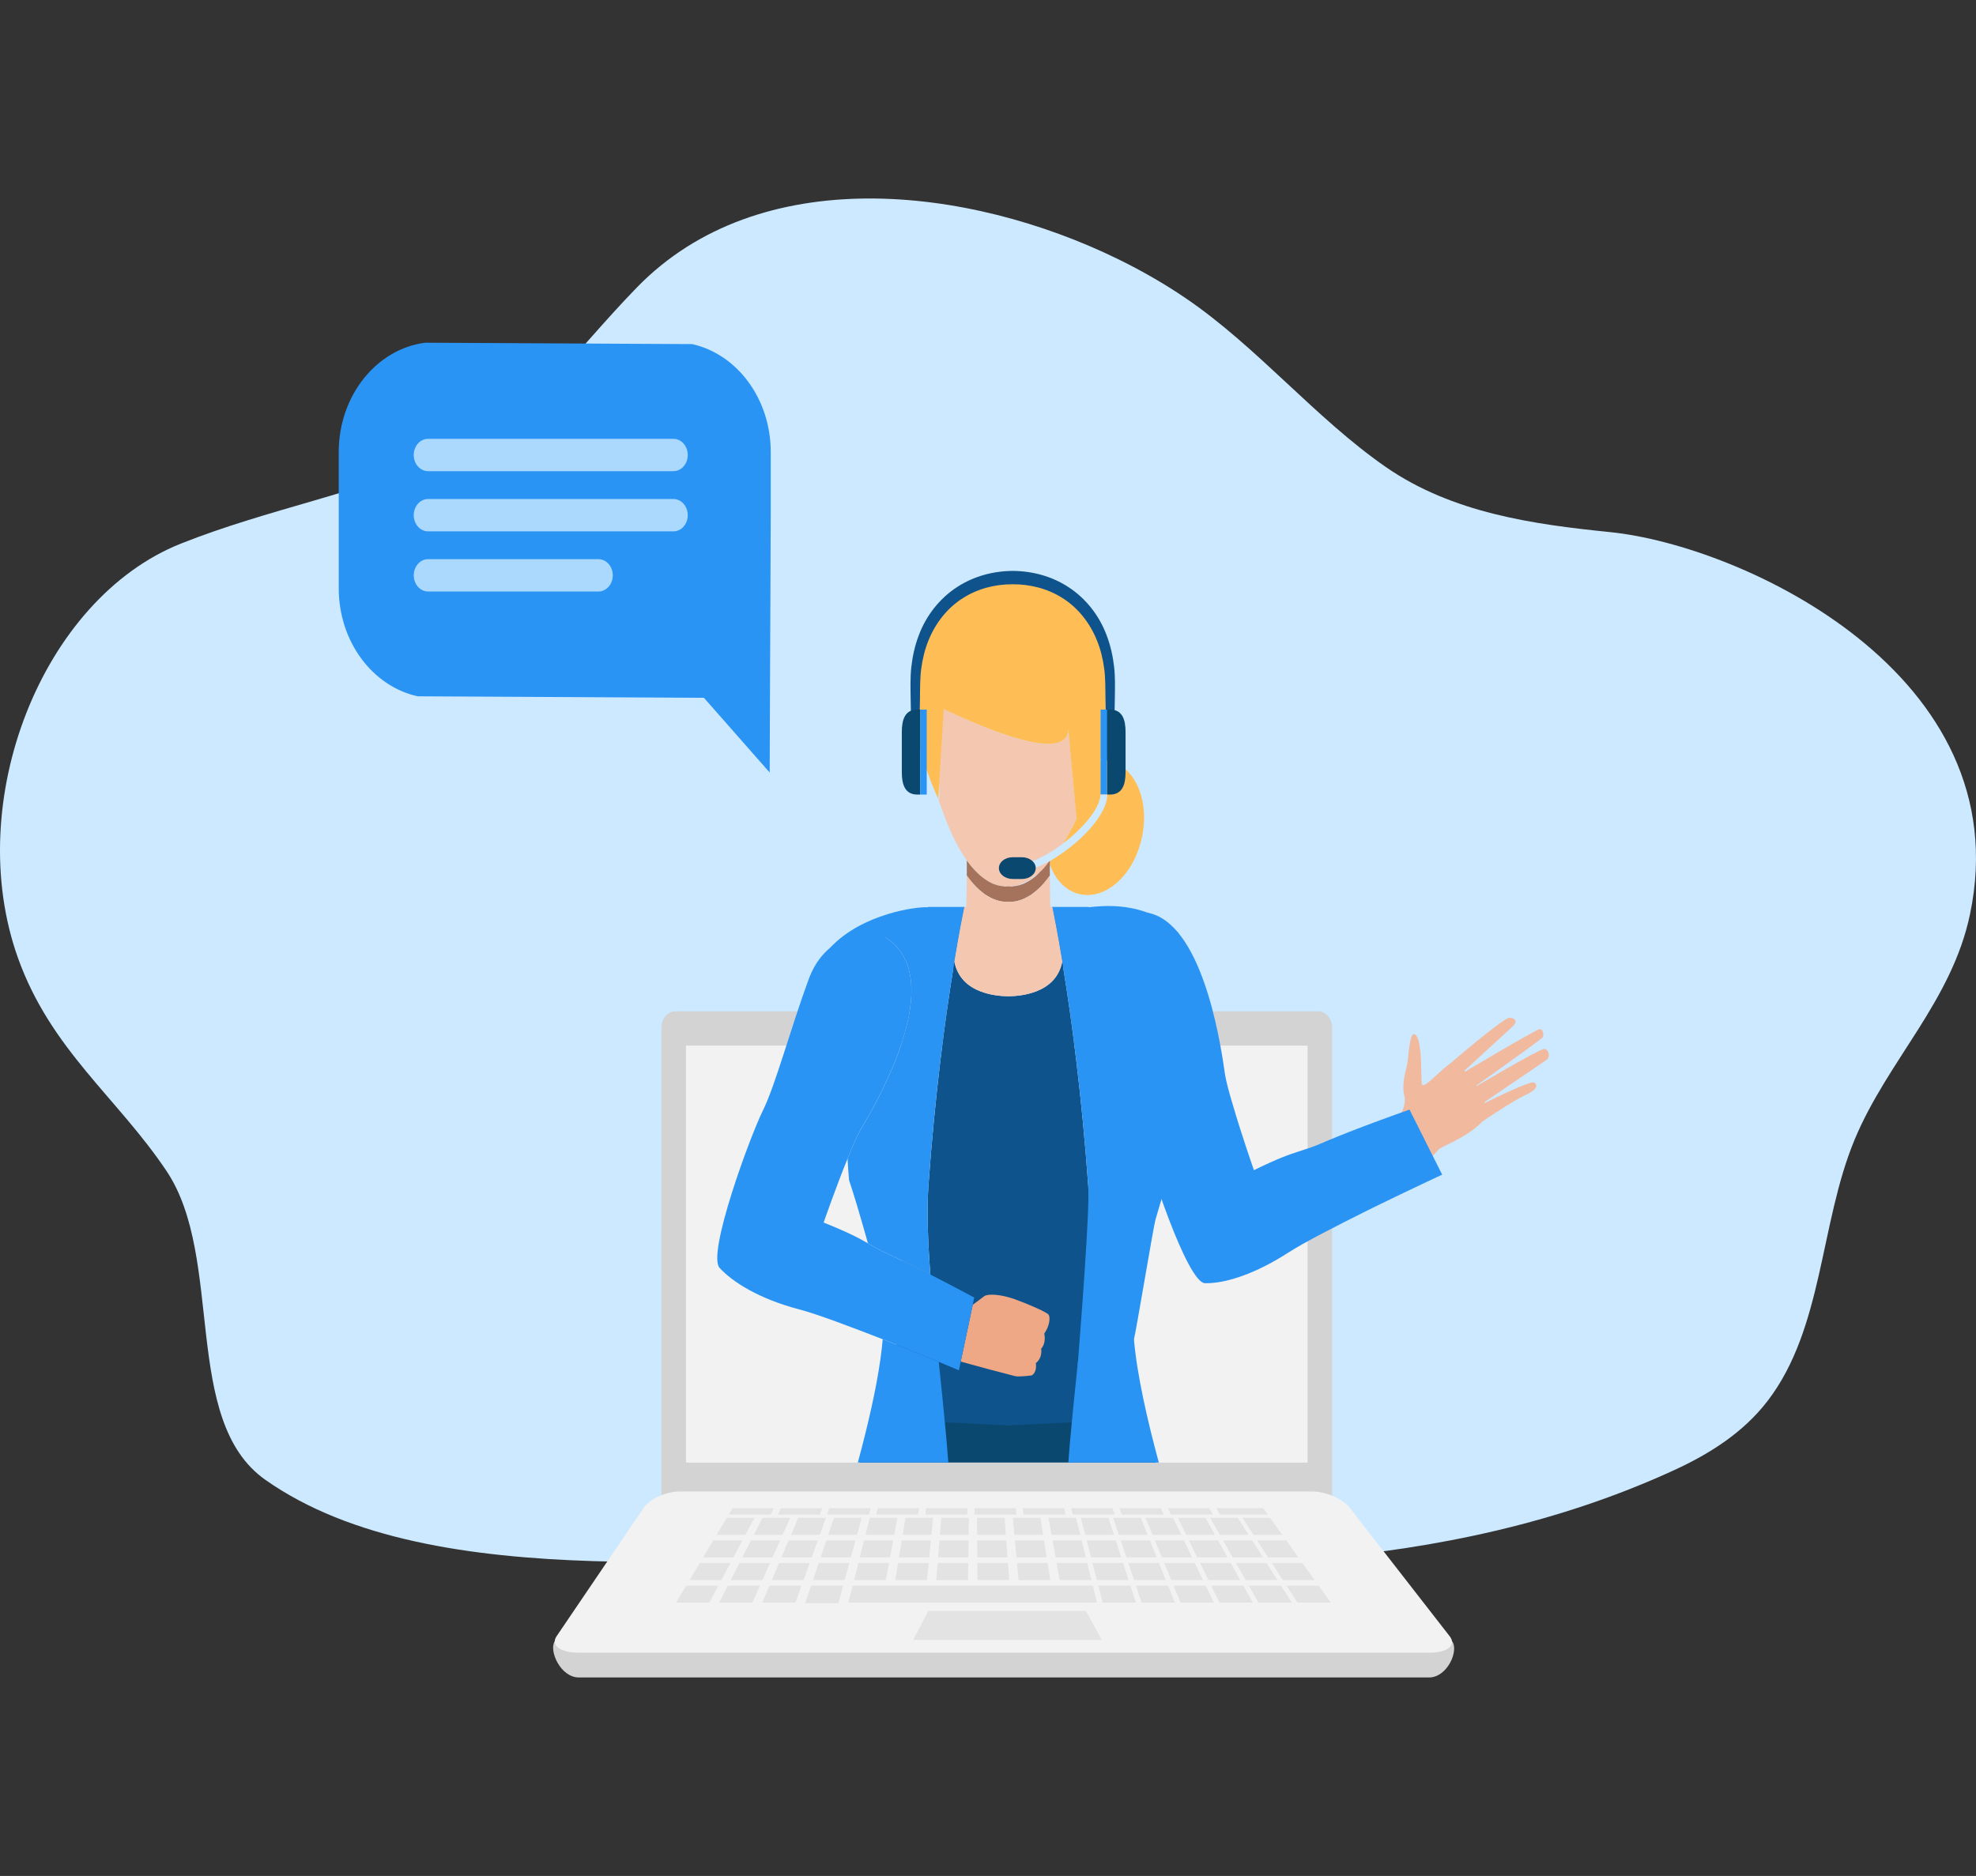 <svg width="119" height="113" viewBox="0 0 119 113" fill="none" xmlns="http://www.w3.org/2000/svg">
<rect x="0" y="0" width="119" height="113" fill="#333333" stroke="none"/>
<g clip-path="url(#clip0_119_605)">
<path d="M67.337 15.611C68.793 16.324 70.158 17.113 71.395 17.955C75.72 20.895 79.199 25.176 83.449 28.125C87.462 30.909 92.363 31.586 96.955 32.051C104.96 32.863 121.655 40.644 118.64 55.066C117.544 60.314 113.676 63.879 111.696 68.632C109.59 73.687 109.811 79.993 106.457 84.376C104.982 86.303 102.945 87.576 100.854 88.54C86.94 94.954 71.314 94.656 56.559 93.949C44.914 93.391 26.209 96.341 15.98 89.138C10.902 85.562 13.543 75.787 10.029 70.537C7.076 66.125 3.057 63.227 1.083 57.705C-2.277 48.308 2.512 36.079 10.897 32.743C16.136 30.658 21.687 29.703 26.866 27.414C32.217 25.048 34.279 21.504 38.36 17.31C45.737 9.728 58.293 11.184 67.337 15.611Z" fill="#CCE9FF"/>
<path d="M80.224 90.38H39.833V61.892C39.833 61.354 40.213 60.918 40.681 60.918H79.376C79.844 60.918 80.224 61.354 80.224 61.892V90.38Z" fill="#D3D3D3"/>
<path d="M41.311 62.982H78.746V88.103H41.311V62.982Z" fill="#F2F2F2"/>
<path d="M33.409 98.86C33.038 99.408 33.747 101.043 34.86 101.043H86.061C87.172 101.043 87.873 99.408 87.447 98.86H33.409Z" fill="#D3D3D3"/>
<path d="M87.304 98.561C87.73 99.108 87.172 99.551 86.061 99.551H34.86C33.747 99.551 33.147 99.108 33.518 98.561L38.76 90.832C39.131 90.284 40.103 89.841 40.931 89.841H79.023C79.85 89.841 80.866 90.284 81.292 90.832C83.296 93.409 85.3 95.984 87.304 98.561Z" fill="#F2F2F2"/>
<g opacity="0.5">
<path d="M44.889 92.448H43.16C43.404 92.039 43.527 91.835 43.771 91.426H45.432L44.889 92.448ZM47.13 92.448H45.401C45.611 92.039 45.715 91.835 45.924 91.426H47.585L47.13 92.448ZM46.414 91.23H43.89L44.118 90.849H46.604L46.414 91.23ZM49.373 91.23L46.848 91.23L47.031 90.849H49.517C49.459 91.001 49.43 91.078 49.373 91.23ZM52.332 91.23H49.807L49.943 90.849H52.431L52.332 91.23ZM55.291 91.23H52.766L52.857 90.849H55.343C55.323 91.001 55.312 91.078 55.291 91.23ZM58.25 91.23H55.725L55.77 90.849H58.257L58.25 91.23ZM61.209 91.23H58.684V90.849H61.17C61.186 91.001 61.193 91.078 61.209 91.23ZM64.168 91.23H61.643L61.597 90.849H64.084C64.117 91.001 64.134 91.078 64.168 91.23ZM67.127 91.23H64.602L64.511 90.849H66.997C67.049 91.001 67.075 91.078 67.127 91.23ZM70.087 91.23H67.561C67.506 91.078 67.478 91.001 67.423 90.849H69.911L70.087 91.23ZM73.045 91.23H70.52C70.447 91.078 70.41 91.001 70.338 90.849H72.823C72.912 91.001 72.956 91.078 73.045 91.23ZM76.347 91.23H73.479L73.251 90.849H76.074C76.183 91.001 76.238 91.078 76.347 91.23ZM49.371 92.448H47.642C47.816 92.039 47.903 91.835 48.076 91.426L49.737 91.426C49.591 91.835 49.517 92.039 49.371 92.448ZM51.611 92.448H49.882C50.021 92.039 50.09 91.835 50.229 91.426L51.89 91.426L51.611 92.448ZM53.853 92.448H52.124C52.227 92.039 52.279 91.835 52.382 91.426H54.042C53.967 91.835 53.928 92.039 53.853 92.448ZM56.093 92.448H54.365C54.432 92.039 54.466 91.834 54.534 91.426H56.195C56.154 91.835 56.133 92.039 56.093 92.448ZM58.333 92.448H56.606L56.687 91.426H58.347C58.342 91.835 58.339 92.039 58.333 92.448ZM60.575 92.448H58.846L58.84 91.426H60.5C60.53 91.835 60.545 92.039 60.575 92.448ZM62.816 92.448H61.087L60.993 91.426H62.652C62.718 91.835 62.75 92.039 62.816 92.448ZM65.056 92.448H63.328C63.255 92.039 63.218 91.835 63.144 91.426H64.805C64.905 91.835 64.955 92.039 65.056 92.448ZM44.165 93.81H42.346L42.956 92.788H44.708L44.165 93.81ZM46.524 93.81H44.705C44.914 93.402 45.019 93.197 45.228 92.788H46.98C46.797 93.197 46.706 93.402 46.524 93.81ZM48.883 93.81H47.063C47.237 93.402 47.323 93.197 47.497 92.788H49.248C49.102 93.197 49.029 93.402 48.883 93.81ZM51.241 93.81H49.421C49.559 93.402 49.629 93.197 49.767 92.788H51.519C51.408 93.197 51.352 93.402 51.241 93.81ZM53.6 93.81H51.781C51.884 93.402 51.935 93.197 52.038 92.789C52.739 92.789 53.089 92.788 53.789 92.788C53.713 93.197 53.676 93.402 53.6 93.81ZM55.958 93.81H54.138L54.308 92.788H56.059C56.019 93.197 55.998 93.402 55.958 93.81ZM58.316 93.81H56.497L56.578 92.788H58.329L58.316 93.81ZM60.675 93.81H58.855L58.849 92.788H60.6C60.63 93.197 60.645 93.402 60.675 93.81ZM63.033 93.81H61.214C61.176 93.402 61.157 93.197 61.119 92.788H62.87L63.033 93.81ZM65.391 93.81H63.572C63.499 93.402 63.462 93.197 63.389 92.788H65.14L65.391 93.81ZM43.441 95.173H41.531C41.775 94.764 41.898 94.559 42.142 94.151L43.984 94.151C43.767 94.559 43.658 94.764 43.441 95.173ZM45.918 95.173H44.008L44.53 94.151H46.373C46.191 94.559 46.099 94.764 45.918 95.173ZM48.394 95.173H46.483L46.918 94.151H48.76L48.394 95.173ZM50.87 95.173H48.959L49.305 94.151H51.148L50.87 95.173ZM53.346 95.173H51.436C51.539 94.764 51.592 94.559 51.694 94.151H53.536C53.461 94.559 53.422 94.764 53.346 95.173ZM55.822 95.173H53.912C53.979 94.764 54.014 94.559 54.082 94.151H55.924L55.822 95.173ZM58.297 95.173H56.388L56.469 94.151H58.311C58.306 94.559 58.303 94.764 58.297 95.173ZM60.775 95.173H58.864C58.862 94.764 58.861 94.559 58.858 94.151H60.7C60.73 94.559 60.745 94.764 60.775 95.173ZM63.251 95.173H61.342C61.303 94.764 61.284 94.559 61.246 94.151H63.088C63.153 94.559 63.186 94.764 63.251 95.173ZM65.726 95.173H63.816C63.743 94.764 63.706 94.559 63.633 94.151H65.475L65.726 95.173ZM42.717 96.534H40.716C40.96 96.126 41.083 95.922 41.328 95.513H43.26C43.08 95.854 42.899 96.194 42.717 96.534ZM45.312 96.534H43.311L43.834 95.513H45.767C45.585 95.922 45.493 96.126 45.312 96.534ZM47.905 96.534H45.904C46.078 96.126 46.165 95.922 46.339 95.513H48.272C48.125 95.922 48.052 96.126 47.905 96.534ZM50.49 96.567H48.486C48.63 96.146 48.701 95.935 48.844 95.514H50.777C50.663 95.935 50.605 96.146 50.49 96.567ZM66.062 96.534H51.092C51.194 96.126 51.246 95.922 51.349 95.513H65.811L66.062 96.534ZM54.997 98.779H66.353L65.397 97.039H55.901L54.997 98.779ZM67.084 92.448H65.355C65.249 92.039 65.197 91.835 65.092 91.426H66.752C66.885 91.834 66.95 92.039 67.084 92.448ZM67.525 93.81H65.705C65.6 93.402 65.548 93.197 65.442 92.788H67.195C67.326 93.197 67.393 93.402 67.525 93.81ZM67.967 95.173H66.056C65.951 94.764 65.899 94.559 65.794 94.151H67.636C67.768 94.559 67.834 94.764 67.967 95.173ZM68.409 96.534H66.407L66.144 95.513H68.077L68.409 96.534ZM69.11 92.448H67.381C67.244 92.039 67.175 91.835 67.038 91.426H68.699C68.863 91.835 68.946 92.039 69.11 92.448ZM69.659 93.81H67.839C67.702 93.402 67.633 93.197 67.496 92.788H69.248C69.412 93.197 69.494 93.402 69.659 93.81ZM70.207 95.173H68.296L67.953 94.151H69.795C69.96 94.559 70.042 94.764 70.207 95.173ZM70.755 96.534H68.753C68.617 96.126 68.548 95.922 68.411 95.513H70.344C70.508 95.922 70.59 96.126 70.755 96.534ZM71.137 92.448H69.408L68.985 91.426H70.646C70.843 91.835 70.941 92.039 71.137 92.448ZM71.791 93.81H69.972L69.549 92.788H71.301C71.497 93.197 71.596 93.402 71.791 93.81ZM72.447 95.173H70.536C70.367 94.764 70.283 94.559 70.113 94.151H71.956L72.447 95.173ZM73.101 96.534H71.1C70.931 96.126 70.846 95.922 70.677 95.513H72.61L73.101 96.534ZM73.164 92.448H71.435L70.933 91.426H72.593C72.822 91.835 72.935 92.039 73.164 92.448ZM73.925 93.81H72.105L71.603 92.788H73.354C73.582 93.197 73.697 93.402 73.925 93.81ZM74.686 95.173H72.776C72.575 94.764 72.475 94.559 72.273 94.151H74.116C74.344 94.559 74.458 94.764 74.686 95.173ZM75.447 96.534H73.446C73.279 96.194 73.111 95.854 72.943 95.513H74.877C75.105 95.922 75.219 96.126 75.447 96.534ZM75.191 92.448H73.462C73.229 92.039 73.112 91.835 72.879 91.426H74.54C74.8 91.835 74.93 92.039 75.191 92.448ZM76.058 93.81H74.238C74.005 93.402 73.889 93.197 73.656 92.788H75.408C75.668 93.197 75.798 93.402 76.058 93.81ZM76.926 95.173H75.015C74.782 94.764 74.666 94.559 74.433 94.151H76.276C76.536 94.559 76.666 94.764 76.926 95.173ZM77.793 96.534H75.792L75.209 95.513H77.143L77.793 96.534ZM77.217 92.448H75.489C75.224 92.039 75.092 91.835 74.826 91.426H76.487C76.779 91.835 76.925 92.039 77.217 92.448ZM78.191 93.81H76.372C76.107 93.402 75.974 93.197 75.71 92.788H77.461L78.191 93.81ZM79.165 95.173H77.255C76.99 94.764 76.858 94.559 76.593 94.151H78.435C78.727 94.559 78.873 94.764 79.165 95.173ZM80.14 96.534H78.138L77.476 95.513H79.409C79.701 95.922 79.847 96.126 80.14 96.534Z" fill="#D3D3D3"/>
</g>
<path d="M69.614 88.097H51.791C51.918 87.513 52.035 87.047 52.137 86.723C52.19 86.557 52.263 86.399 52.354 86.255C52.67 85.75 53.211 85.321 53.907 84.958C54.739 84.525 55.791 84.184 56.945 83.913C58.171 83.63 59.509 83.426 60.811 83.278C60.899 83.269 60.986 83.258 61.074 83.25C62.522 83.097 63.913 83.014 65.036 82.973C66.586 82.913 67.631 82.925 67.631 82.925C67.631 82.925 67.715 83.076 67.861 83.377C68.205 84.09 68.893 85.652 69.614 88.097Z" fill="#0B4870"/>
<path d="M55.961 55.298C55.927 55.556 55.868 55.795 55.783 56.024L55.834 55.375C55.876 55.346 55.919 55.327 55.961 55.298Z" fill="#FFE3CA"/>
<path d="M65.402 54.333V54.341C65.385 54.333 65.368 54.324 65.36 54.324C65.377 54.324 65.385 54.333 65.402 54.333Z" fill="#EEBEA7"/>
<path d="M83.694 68.041C83.694 68.041 84.795 66.89 84.577 66.026C84.392 65.294 84.671 64.473 84.741 64.132C84.835 63.681 84.873 62.216 85.171 62.296C85.676 62.434 85.56 64.773 85.622 65.271C85.684 65.769 87.023 64.101 87.479 64.014C87.937 63.925 90.26 66.581 89.225 67.607C88.19 68.631 86.762 69.046 86.611 69.267C86.461 69.489 85.751 70.096 85.751 70.096L83.694 68.041Z" fill="#F1B99E"/>
<path d="M87.187 64.188C87.187 64.188 90.543 61.289 90.91 61.306C91.278 61.323 91.405 61.538 91.101 61.824C90.798 62.109 87.932 64.732 87.932 64.732C87.932 64.732 92.414 62.053 92.718 61.993C92.895 61.957 93.031 62.341 92.88 62.511C92.73 62.68 88.559 65.639 88.559 65.639C88.559 65.639 92.747 63.145 93.014 63.18C93.249 63.212 93.415 63.648 93.116 63.856C92.816 64.065 89.044 66.628 89.044 66.628C89.044 66.628 92.195 65.031 92.405 65.209C92.532 65.32 92.714 65.562 91.891 65.946C91.066 66.33 89.272 67.555 89.272 67.555L87.187 64.188Z" fill="#F1B99E"/>
<path d="M63.226 51.831V52.089C63.208 52.042 63.192 52.004 63.184 51.956C63.166 51.946 63.166 51.928 63.166 51.917C63.184 51.889 63.2 51.861 63.226 51.831Z" fill="#FFBE55"/>
<path d="M60.703 53.398C60.669 53.407 60.626 53.407 60.593 53.407V53.388C60.626 53.398 60.669 53.398 60.703 53.398ZM63.226 51.831V51.908C63.212 51.924 63.198 51.94 63.184 51.956C63.091 52.07 62.989 52.175 62.887 52.281C62.845 52.319 62.811 52.356 62.769 52.395C62.819 52.338 62.879 52.271 62.93 52.214C63.007 52.128 63.082 52.023 63.166 51.917C63.184 51.889 63.2 51.861 63.226 51.831Z" fill="#EEBEA7"/>
<path d="M65.165 48.538C64.699 49.703 64.132 50.753 63.488 51.584C63.404 51.698 63.31 51.813 63.226 51.908V51.832C63.2 51.861 63.184 51.889 63.166 51.917C63.082 52.023 63.006 52.128 62.93 52.214C62.878 52.271 62.819 52.339 62.769 52.395C62.751 52.405 62.735 52.424 62.718 52.443C62.692 52.472 62.667 52.501 62.641 52.51C62.574 52.576 62.504 52.636 62.429 52.691C62.337 52.768 62.252 52.834 62.159 52.892C62.137 52.909 62.115 52.925 62.092 52.94C62.006 52.996 61.922 53.044 61.847 53.082C61.77 53.128 61.691 53.167 61.609 53.197L61.601 53.207C61.533 53.226 61.482 53.255 61.422 53.274C61.405 53.283 61.389 53.293 61.371 53.293C61.313 53.312 61.253 53.331 61.194 53.341C61.177 53.341 61.169 53.35 61.152 53.35H61.126C61.084 53.36 61.033 53.37 60.991 53.379C60.949 53.388 60.898 53.388 60.856 53.388C60.814 53.398 60.77 53.398 60.736 53.398H60.728C60.72 53.407 60.712 53.407 60.703 53.398C60.669 53.398 60.626 53.398 60.593 53.388V53.407C60.542 53.407 60.491 53.398 60.432 53.388C60.373 53.379 60.305 53.37 60.245 53.36C60.212 53.35 60.178 53.35 60.135 53.341C60.102 53.331 60.068 53.331 60.034 53.312C59.856 53.264 59.688 53.188 59.509 53.082C59.454 53.051 59.4 53.017 59.348 52.978C59.069 52.797 58.798 52.539 58.518 52.214C58.417 52.1 58.324 51.966 58.222 51.831C57.791 51.22 57.359 50.41 56.961 49.378C56.798 48.966 56.646 48.549 56.503 48.127C56.715 48.595 56.346 44.23 56.431 44.384C55.28 41.901 56.427 43.944 56.835 42.713C59.382 43.925 64.335 46.017 64.335 43.897C64.335 43.897 64.445 45.186 64.573 46.523C64.674 47.621 64.784 48.758 64.835 49.187C64.835 49.187 64.97 48.948 65.165 48.538Z" fill="#F4C7B1"/>
<path d="M60.703 53.398C60.669 53.407 60.626 53.407 60.593 53.407V53.388C60.626 53.398 60.669 53.398 60.703 53.398ZM63.226 51.831V51.908C63.212 51.924 63.198 51.94 63.184 51.956C63.091 52.07 62.989 52.175 62.887 52.281C62.845 52.319 62.811 52.356 62.769 52.395C62.819 52.338 62.879 52.271 62.93 52.214C63.007 52.128 63.082 52.023 63.166 51.917C63.184 51.889 63.2 51.861 63.226 51.831Z" fill="#EEBEA7"/>
<path d="M56.503 48.127C55.825 46.618 54.733 43.735 54.928 41.004V40.994C54.624 38.731 57.121 34.654 60.932 34.864C64.741 34.654 67.24 38.731 66.934 40.994V41.004C67.052 42.656 66.697 44.355 66.257 45.779C66.536 45.768 66.807 45.806 67.078 45.912C68.594 46.475 69.305 48.7 68.661 50.868C68.027 53.045 66.273 54.343 64.758 53.78C64.055 53.522 63.522 52.901 63.226 52.089V51.908C63.31 51.813 63.404 51.698 63.488 51.584C64.132 50.753 64.699 49.703 65.165 48.537C64.969 48.948 64.851 49.453 64.851 49.453C64.8 49.024 64.673 47.621 64.572 46.523C64.444 45.186 64.334 43.897 64.334 43.897C64.334 46.017 59.382 43.925 56.834 42.713L56.503 48.127Z" fill="#FFBE55"/>
<path d="M63.226 51.831V52.089C63.226 52.271 63.218 52.49 63.226 52.739C62.98 53.082 62.735 53.369 62.481 53.589C62.395 53.665 62.311 53.732 62.227 53.799C62.163 53.853 62.095 53.901 62.023 53.942H62.015C61.626 54.19 61.236 54.314 60.855 54.324H60.66C60.635 54.324 60.61 54.324 60.593 54.314V53.388C60.626 53.398 60.669 53.398 60.703 53.398C60.711 53.407 60.72 53.407 60.728 53.398H60.736C60.779 53.407 60.813 53.407 60.855 53.407C60.906 53.407 60.965 53.398 61.016 53.388C61.075 53.379 61.143 53.369 61.203 53.36C61.236 53.349 61.27 53.349 61.313 53.34C61.347 53.33 61.38 53.33 61.414 53.311C61.592 53.264 61.761 53.187 61.938 53.082C61.99 53.054 62.05 53.016 62.1 52.978C62.286 52.863 62.464 52.709 62.641 52.509C62.667 52.5 62.693 52.471 62.718 52.442C62.735 52.424 62.751 52.404 62.769 52.394C62.819 52.338 62.879 52.27 62.93 52.213C63.007 52.127 63.082 52.022 63.166 51.917C63.184 51.889 63.2 51.861 63.226 51.831Z" fill="#A5735B"/>
<path d="M60.593 60.015V85.864L64.547 85.673L67.799 85.511L67.468 80.994L67.104 75.942C66.54 76.212 65.978 76.49 65.419 76.774C65.571 74.778 65.639 72.945 65.538 71.445C65.14 65.868 64.522 61.323 64.039 58.354V58.344C64.089 57.771 64.022 57.131 63.904 56.539C63.886 56.417 63.864 56.296 63.836 56.177C63.802 56.043 63.777 55.919 63.743 55.795L63.666 55.508C63.65 55.442 63.624 55.375 63.608 55.317C63.546 55.084 63.472 54.854 63.387 54.63H63.37C63.438 54.974 63.675 56.12 63.971 57.924V57.934C63.777 58.889 63.158 59.423 62.396 59.72C62.388 59.72 62.372 59.729 62.362 59.729C61.838 59.93 61.245 60.006 60.678 60.015C60.653 60.015 60.619 60.025 60.593 60.015Z" fill="#0E538C"/>
<path d="M69.627 68.056C69.83 68.409 70.118 69.058 70.406 69.793C70.364 70.605 70.313 71.091 70.313 71.091C70.313 71.091 70 72.018 69.585 73.47C69.474 73.832 68.408 80.249 68.29 80.67C68.264 80.746 68.247 80.832 68.222 80.908C67.833 81.127 67.919 80.745 67.242 81.052C67.039 81.147 66.819 81.242 66.59 81.356C66.556 81.376 66.514 81.395 66.454 81.423C66.386 81.452 66.319 81.481 66.251 81.519C65.801 81.737 65.352 81.96 64.905 82.188C65.057 80.192 65.639 72.945 65.537 71.445C65.14 65.869 64.522 61.324 64.039 58.354V58.344C64.013 58.201 63.997 58.068 63.971 57.934V57.924C63.675 56.12 63.438 54.974 63.37 54.63H65.563V54.649C66.173 54.601 69.049 54.145 71.013 56.255C69.929 55.73 68.493 56.205 68.011 56.54C67.816 56.666 67.636 56.82 67.476 56.998C67.231 57.256 67.03 57.564 66.884 57.905C65.479 61.181 69.034 67.043 69.627 68.056Z" fill="#2A94F4"/>
<path d="M69.787 88.097H64.338C64.394 87.314 64.467 86.502 64.547 85.674C64.629 84.785 64.726 83.882 64.819 82.973C64.85 82.66 64.882 82.348 64.912 82.035C64.912 82.035 64.914 82.035 64.916 82.033C65.578 81.76 66.448 80.492 67.402 80.067C67.425 80.058 67.446 80.047 67.469 80.039C67.741 79.934 68.011 80.784 68.289 80.67C68.468 82.803 69.106 85.588 69.787 88.097Z" fill="#2A94F4"/>
<path d="M60.593 54.315V60.015C60.619 60.025 60.653 60.015 60.679 60.015C61.245 60.006 61.838 59.93 62.362 59.729C62.372 59.729 62.388 59.72 62.397 59.72C63.158 59.423 63.777 58.889 63.971 57.934V57.924C63.675 56.12 63.439 54.974 63.371 54.63H63.252V54.449C63.252 54.334 63.243 54.229 63.243 54.124C63.235 53.78 63.235 53.456 63.227 53.14V52.739C62.981 53.083 62.735 53.37 62.482 53.589C62.403 53.668 62.318 53.738 62.228 53.799C62.164 53.853 62.096 53.901 62.025 53.942H62.017C61.601 54.21 61.195 54.324 60.788 54.324C60.721 54.324 60.653 54.324 60.593 54.315Z" fill="#F4C7B1"/>
<path d="M84.884 66.837L85.08 67.23L85.086 67.238L86.616 70.288L86.852 70.757C86.852 70.757 86.389 70.968 85.659 71.316C84.995 71.632 84.114 72.048 83.158 72.515C82.893 72.648 82.627 72.779 82.36 72.906C80.502 73.836 78.546 74.828 77.567 75.463C75.43 76.84 73.652 77.32 72.569 77.295C71.492 77.263 69.129 70.07 68.76 68.344C68.385 66.626 67.003 63.46 66.012 60.446C65.593 59.165 65.714 58.035 66.073 57.138C66.551 55.921 67.451 55.135 68.007 55.009C68.226 54.953 68.45 54.928 68.675 54.935C69.021 54.937 69.348 55.012 69.655 55.146C72.662 56.467 73.593 63.493 73.769 64.689C73.834 65.104 74.014 65.801 74.247 66.561C74.763 68.339 75.514 70.485 75.514 70.485C77.024 69.751 77.647 69.541 78.222 69.355C78.64 69.218 79.034 69.106 79.715 68.81C79.92 68.724 80.14 68.624 80.376 68.533C80.953 68.298 81.532 68.07 82.113 67.85C83.55 67.308 84.884 66.837 84.884 66.837Z" fill="#2A94F4"/>
<path d="M60.855 53.388V54.315C60.83 54.324 60.813 54.324 60.788 54.324H60.592C60.211 54.315 59.821 54.19 59.432 53.942H59.424C59.353 53.901 59.285 53.853 59.22 53.799C59.134 53.732 59.05 53.662 58.967 53.589C58.713 53.37 58.467 53.083 58.222 52.739C58.23 52.367 58.222 52.052 58.222 51.832C58.323 51.966 58.417 52.1 58.517 52.214C58.797 52.539 59.069 52.798 59.348 52.979C59.399 53.017 59.458 53.055 59.509 53.083C59.687 53.188 59.856 53.265 60.033 53.312C60.067 53.331 60.101 53.331 60.135 53.341C60.178 53.35 60.211 53.35 60.245 53.361C60.305 53.37 60.372 53.38 60.432 53.389C60.491 53.399 60.542 53.408 60.592 53.408C60.626 53.408 60.669 53.408 60.703 53.399C60.711 53.408 60.72 53.408 60.728 53.399H60.736C60.77 53.398 60.813 53.398 60.855 53.388Z" fill="#A5735B"/>
<path d="M60.855 60.015V85.864L56.901 85.673L53.65 85.511L53.98 80.994L54.344 75.942C54.869 76.191 55.462 76.487 56.029 76.774C55.877 74.778 55.81 72.945 55.911 71.445C56.309 65.868 56.926 61.323 57.409 58.354V58.344C57.359 57.771 57.427 57.131 57.545 56.539C57.561 56.414 57.587 56.291 57.613 56.177C57.647 56.043 57.671 55.919 57.705 55.795L57.782 55.508C57.799 55.442 57.825 55.375 57.841 55.317C57.904 55.084 57.977 54.854 58.062 54.63H58.078C58.01 54.974 57.773 56.12 57.477 57.924V57.934C57.671 58.889 58.29 59.423 59.053 59.72C59.061 59.72 59.077 59.729 59.086 59.729C59.61 59.93 60.204 60.006 60.77 60.015C60.795 60.015 60.83 60.025 60.855 60.015Z" fill="#0E538C"/>
<path d="M58.078 54.63C58.01 54.974 57.773 56.12 57.477 57.924V57.934C57.452 58.067 57.434 58.201 57.409 58.344V58.354C56.926 61.323 56.309 65.868 55.911 71.445C55.81 72.944 55.876 74.778 56.029 76.774C55.47 76.49 54.908 76.212 54.344 75.942C54.116 75.828 53.895 75.733 53.693 75.638C53.014 75.332 52.659 75.112 52.27 74.892C52.245 74.816 52.227 74.73 52.202 74.654C52.083 74.234 51.974 73.832 51.864 73.47C51.448 72.018 51.135 71.092 51.135 71.092C51.135 71.092 51.085 70.606 51.042 69.794C51.33 69.058 51.618 68.409 51.822 68.056C52.414 67.043 55.969 61.181 54.564 57.905C54.418 57.564 54.217 57.257 53.972 56.998C53.812 56.82 53.632 56.666 53.438 56.54C52.956 56.206 51.057 56.584 49.974 57.109C51.938 54.998 55.276 54.602 55.886 54.65V54.63H58.078V54.63ZM57.11 88.097H51.661C51.825 87.494 51.986 86.876 52.137 86.255C52.622 84.289 53.023 82.292 53.159 80.67C53.437 80.784 53.709 80.889 53.981 80.994C54.963 81.384 55.86 81.758 56.535 82.035C56.596 82.662 56.663 83.29 56.728 83.913C56.787 84.505 56.847 85.094 56.901 85.673C56.981 86.502 57.053 87.314 57.11 88.097Z" fill="#2A94F4"/>
<path d="M60.855 54.315V60.015C60.83 60.025 60.796 60.015 60.77 60.015C60.203 60.006 59.61 59.93 59.086 59.729C59.077 59.729 59.061 59.72 59.052 59.72C58.29 59.423 57.671 58.889 57.477 57.934V57.924C57.773 56.12 58.01 54.974 58.078 54.63H58.197V54.449C58.197 54.334 58.205 54.229 58.205 54.124C58.213 53.78 58.213 53.456 58.222 53.14V52.739C58.467 53.083 58.713 53.37 58.967 53.589C59.052 53.675 59.137 53.742 59.22 53.799C59.289 53.856 59.356 53.904 59.424 53.942H59.432C59.847 54.21 60.255 54.324 60.66 54.324C60.728 54.324 60.795 54.324 60.855 54.315Z" fill="#F4C7B1"/>
<path d="M63.192 79.59C63.133 80.01 62.887 80.326 62.887 80.326C62.887 80.326 63.031 80.879 62.701 81.242C62.701 81.242 62.811 81.767 62.379 82.111C62.379 82.111 62.481 82.627 62.142 82.846C62.142 82.846 61.405 82.952 61.135 82.894C60.04 82.614 58.948 82.321 57.858 82.016L58.578 78.606V78.597C58.891 78.359 59.187 78.138 59.281 78.072C59.509 77.918 60.288 77.967 61.092 78.253C61.872 78.53 62.744 78.921 62.989 79.074C63.116 79.151 63.242 79.18 63.192 79.59Z" fill="#EEA886"/>
<path d="M58.671 78.158L58.578 78.597V78.606L57.858 82.016L57.748 82.541C57.748 82.541 57.282 82.341 56.536 82.035C55.859 81.758 54.962 81.386 53.98 80.995C53.709 80.889 53.437 80.784 53.159 80.67C51.237 79.924 49.204 79.151 48.104 78.865C45.707 78.234 44.115 77.222 43.336 76.373C42.566 75.523 45.174 68.438 45.945 66.891C46.707 65.344 47.604 61.964 48.697 58.994C49.162 57.733 49.932 56.998 50.737 56.617C51.821 56.091 52.956 56.205 53.437 56.54C53.632 56.666 53.812 56.82 53.971 56.998C54.217 57.256 54.418 57.564 54.563 57.905C55.969 61.181 52.413 67.043 51.821 68.056C51.618 68.409 51.33 69.058 51.042 69.793C50.348 71.493 49.602 73.641 49.602 73.641C51.152 74.263 51.736 74.587 52.269 74.892C52.658 75.112 53.014 75.331 53.692 75.637C53.894 75.732 54.115 75.827 54.343 75.942C54.868 76.191 55.461 76.487 56.029 76.773C56.913 77.227 57.794 77.688 58.671 78.158Z" fill="#2A94F4"/>
<path d="M66.649 45.829L66.576 42.087C66.565 41.463 66.576 40.845 66.497 40.266C66.419 39.678 66.278 39.104 66.059 38.571C65.628 37.504 64.906 36.604 63.999 36.033C63.094 35.453 62.04 35.189 60.989 35.194C59.939 35.189 58.883 35.453 57.981 36.033C57.072 36.604 56.35 37.504 55.918 38.571C55.701 39.103 55.56 39.678 55.481 40.266C55.403 40.851 55.41 41.455 55.403 42.087L55.329 45.829H54.913L54.842 42.087C54.835 41.474 54.81 40.828 54.883 40.175C54.956 39.529 55.096 38.884 55.329 38.278C55.779 37.055 56.621 36.018 57.639 35.362C58.658 34.696 59.835 34.396 60.989 34.389C62.145 34.396 63.32 34.696 64.34 35.362C65.358 36.018 66.198 37.055 66.648 38.278C66.88 38.884 67.022 39.529 67.096 40.175C67.169 40.833 67.145 41.468 67.138 42.087L67.066 45.829H66.649Z" fill="#0E538C"/>
<path d="M55.245 47.861C54.499 47.861 54.31 47.257 54.31 46.511V44.092C54.31 43.347 54.499 42.742 55.245 42.742H55.424V47.861H55.245Z" fill="#0B4870"/>
<path d="M55.424 42.743H55.81V47.861H55.424V42.743Z" fill="#2A94F4"/>
<path d="M66.847 47.861C67.594 47.861 67.784 47.257 67.784 46.511V44.092C67.784 43.347 67.594 42.742 66.847 42.742H66.668V47.861H66.847Z" fill="#0B4870"/>
<path d="M66.282 42.743H66.668V47.861H66.282V42.743Z" fill="#2A94F4"/>
<path d="M61.266 52.525V52.055C62.988 52.055 66.268 49.295 66.268 47.861H66.683C66.683 49.677 63.055 52.525 61.266 52.525Z" fill="#CCE9FF"/>
<path d="M61.542 52.946H60.988C60.528 52.946 60.156 52.653 60.156 52.29C60.156 51.928 60.528 51.636 60.988 51.636H61.542C62.002 51.636 62.375 51.928 62.375 52.29C62.374 52.653 62.002 52.946 61.542 52.946Z" fill="#0B4870"/>
<path d="M46.416 27.229V30.936L46.396 35.969L46.369 42.048L46.353 46.533L42.391 42.031L41.182 42.026L25.152 41.942C22.444 41.346 20.4 38.658 20.4 35.435V27.229C20.4 23.825 22.683 21.013 25.614 20.643L41.682 20.727C44.38 21.327 46.416 24.01 46.416 27.229Z" fill="#2A94F4"/>
<path opacity="0.8" d="M41.418 27.407C41.418 27.535 41.396 27.661 41.353 27.78C41.309 27.898 41.246 28.005 41.166 28.096C41.086 28.186 40.991 28.258 40.886 28.307C40.781 28.356 40.669 28.381 40.556 28.381H25.779C25.666 28.381 25.554 28.356 25.449 28.307C25.344 28.258 25.249 28.186 25.169 28.096C25.088 28.005 25.025 27.898 24.982 27.78C24.938 27.662 24.916 27.535 24.916 27.407C24.916 27.279 24.938 27.152 24.982 27.034C25.025 26.916 25.089 26.809 25.169 26.718C25.249 26.628 25.344 26.556 25.449 26.508C25.554 26.459 25.666 26.433 25.779 26.433H40.556C41.032 26.433 41.418 26.869 41.418 27.407ZM41.418 31.033C41.418 31.291 41.327 31.538 41.166 31.721C41.004 31.904 40.785 32.007 40.556 32.007H25.779C25.55 32.007 25.331 31.904 25.169 31.721C25.007 31.538 24.916 31.291 24.916 31.033C24.916 30.905 24.938 30.778 24.982 30.66C25.025 30.542 25.089 30.434 25.169 30.344C25.249 30.253 25.344 30.182 25.449 30.133C25.554 30.084 25.666 30.058 25.779 30.058H40.556C40.669 30.058 40.781 30.084 40.886 30.133C40.991 30.182 41.086 30.254 41.166 30.344C41.246 30.434 41.309 30.542 41.353 30.66C41.396 30.778 41.418 30.905 41.418 31.033ZM36.904 34.658C36.904 35.192 36.516 35.63 36.039 35.63H25.779C25.55 35.629 25.331 35.527 25.17 35.345C25.009 35.163 24.918 34.916 24.918 34.658C24.918 34.389 25.012 34.147 25.169 33.97C25.249 33.879 25.344 33.806 25.448 33.757C25.553 33.708 25.665 33.682 25.779 33.682H36.039C36.269 33.682 36.489 33.785 36.651 33.968C36.813 34.151 36.904 34.399 36.904 34.658Z" fill="#CCE9FF"/>
</g>
<defs>
<clipPath id="clip0_119_605">
<rect width="119" height="113" fill="white"/>
</clipPath>
</defs>
</svg>
